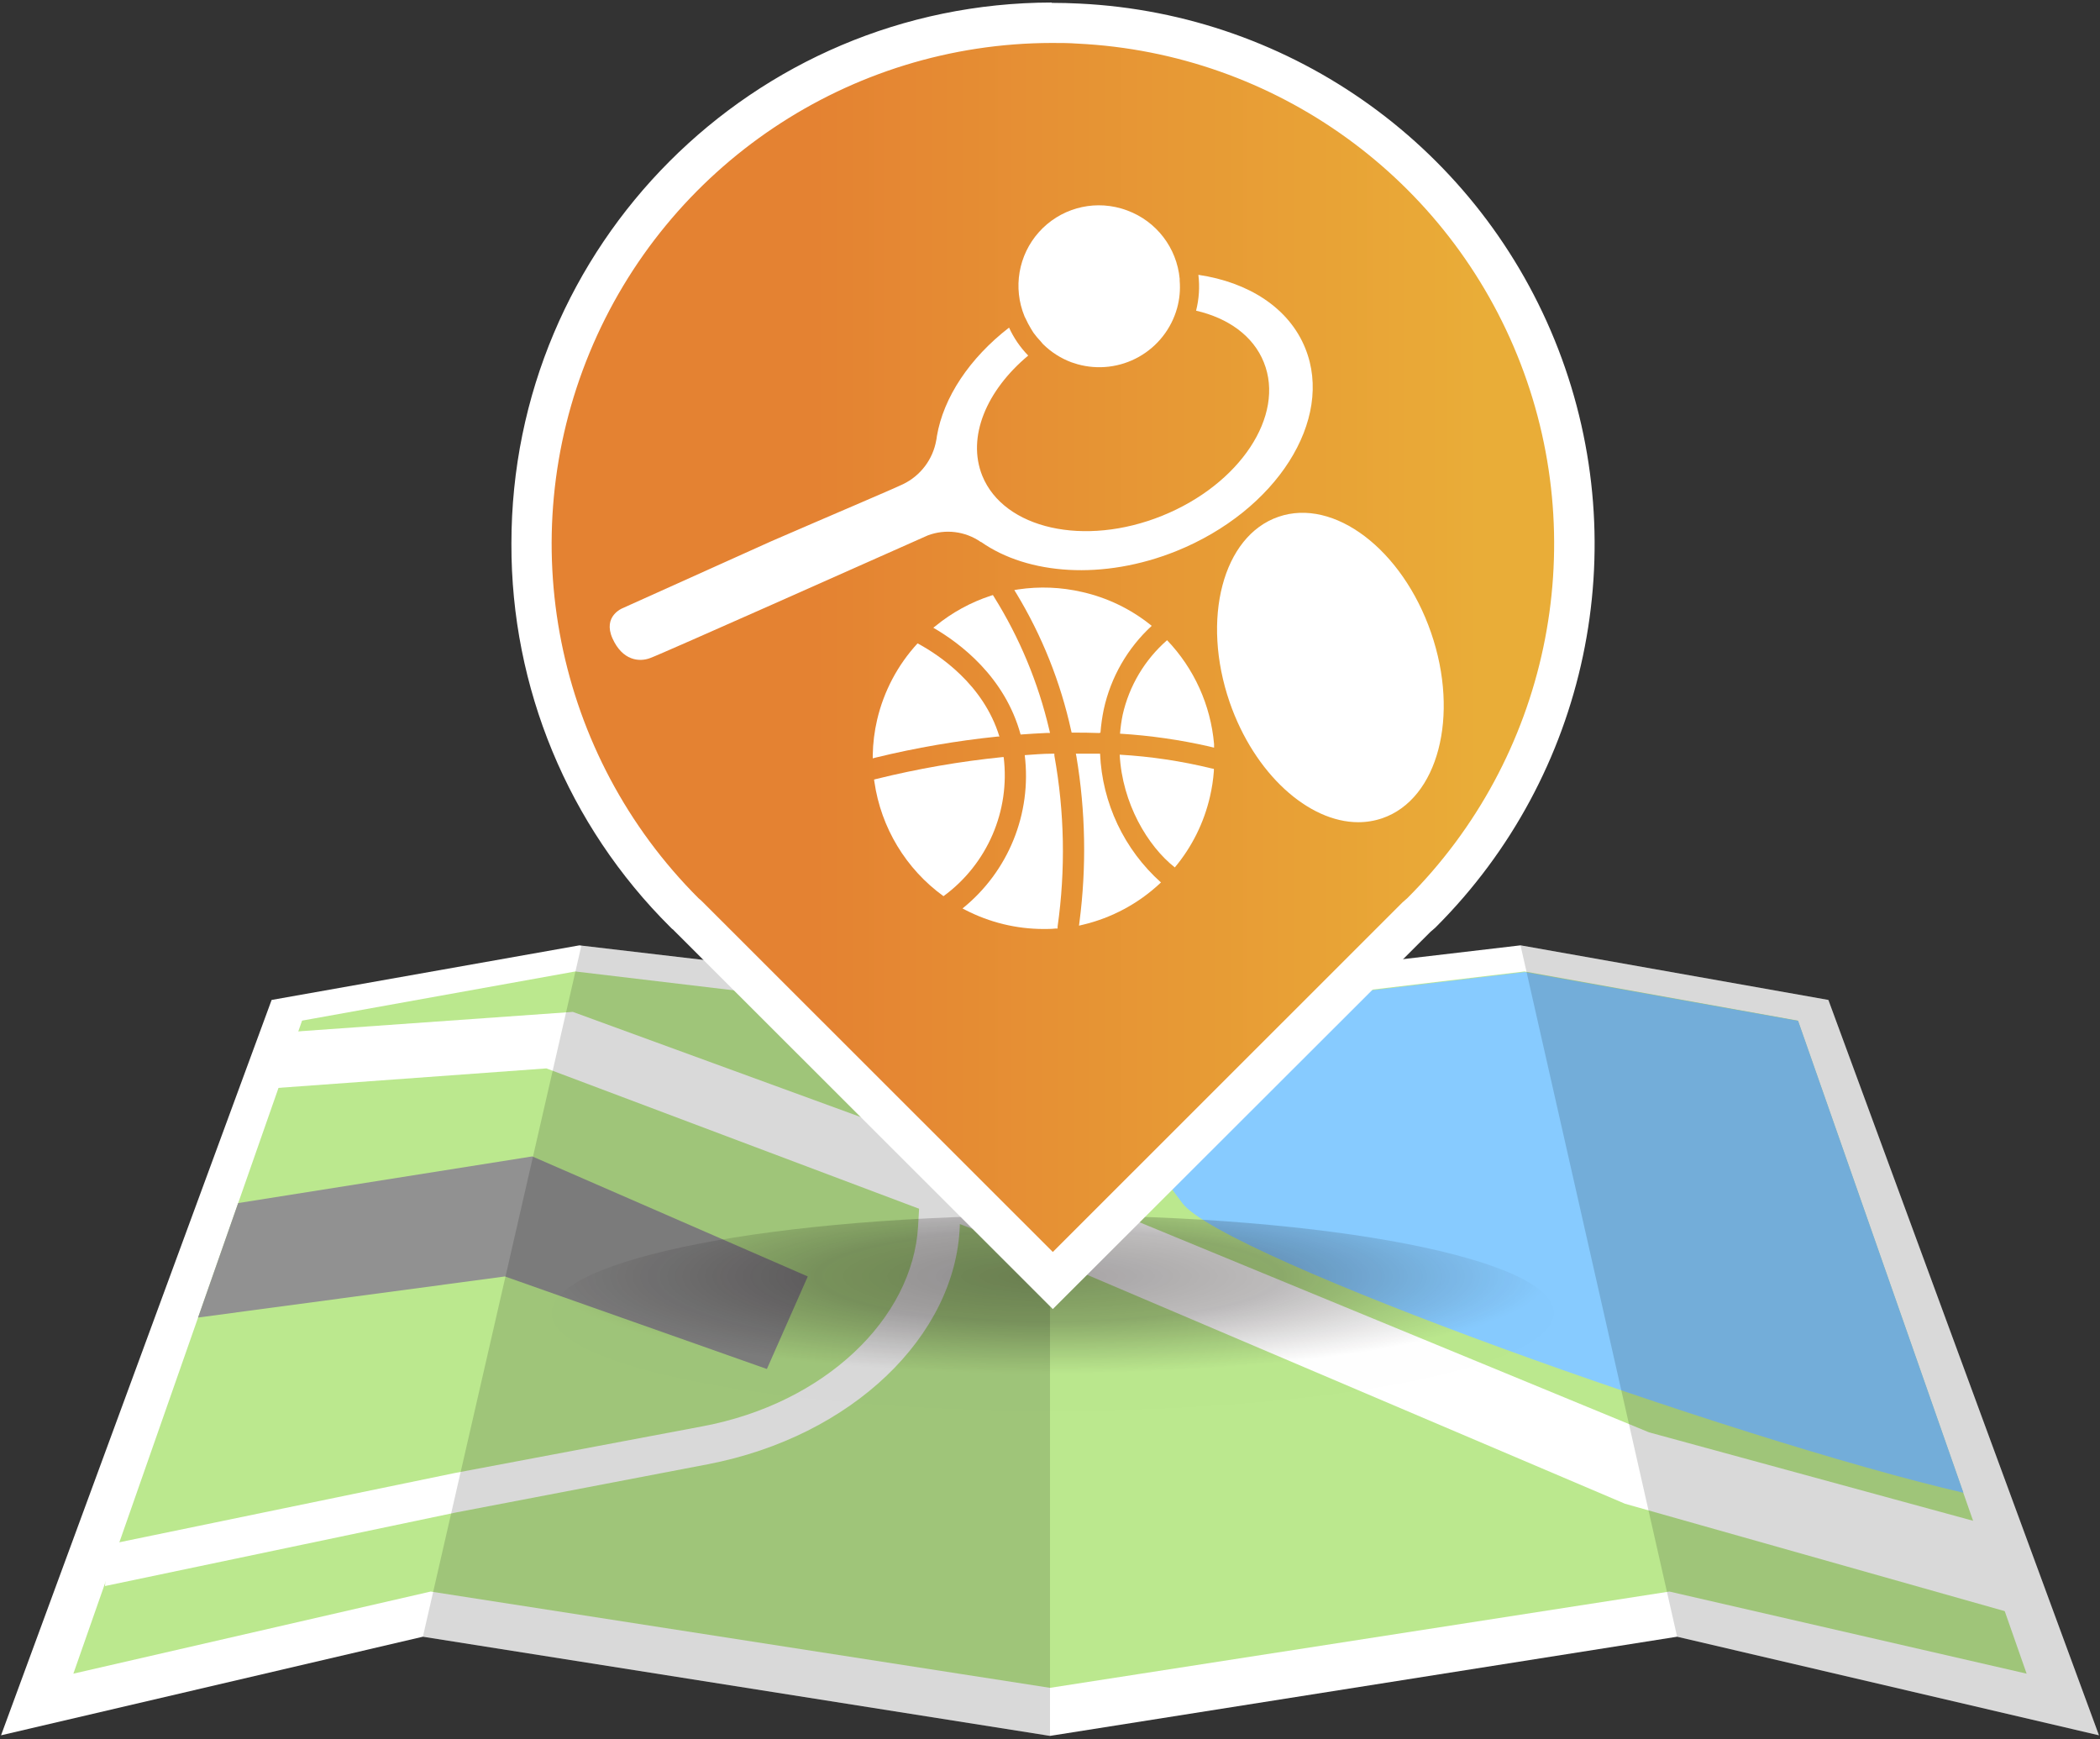 <svg width="320" height="265" viewBox="0 0 320 265" fill="none" xmlns="http://www.w3.org/2000/svg">
<rect x="0" y="0" width="320" height="265" fill="#333333" stroke="none"/>
<path d="M160 264.485L64.44 249.375L0.16 264.395L41.39 152.355L88.3 144.035L88.59 144.075L160 152.455L231.7 144.035L278.61 152.355L319.84 264.395L255.56 249.375L160 264.485Z" fill="white"/>
<path d="M273.97 155.505L308.82 255.005L254.38 242.495L160 257.165L65.62 242.495L11.18 255.005L46.03 155.505L87.66 148.015L160 156.625L171.53 155.255L232.31 148.015L273.97 155.505Z" fill="#BBE88E"/>
<path d="M308.16 246.235L247.62 229.115L156.96 190.535L83.26 162.785L41.82 165.795L44.85 157.185L87.29 154.175L162.69 181.715L251.28 218.235L303.24 232.415L308.16 246.235Z" fill="white"/>
<path d="M36.29 183.305L81.11 176.195L123.09 194.485L116.86 208.585L76.94 194.485L30.18 200.745L36.29 183.305Z" fill="#919191"/>
<path d="M16 241.655L16.45 235.345L69.25 224.445L107.07 217.315C125.7 213.815 139.07 200.905 139.9 186.855L140.26 180.435H146.5L146.25 186.855C145.62 203.445 129.96 218.855 107.83 223.105L69.53 230.435L16 241.655Z" fill="white"/>
<g style="mix-blend-mode:multiply" opacity="0.15">
<path d="M88.59 144.075L64.44 249.375L160 264.485V152.455L88.59 144.075Z" fill="black"/>
</g>
<path d="M274 155.545L299.19 227.445C264 219.275 186.45 191.535 180.19 183.345C173.26 174.345 169.39 165.005 171.58 155.345L232.36 148.105L274 155.545Z" fill="#87CBFF"/>
<g style="mix-blend-mode:multiply" opacity="0.15">
<path d="M231.7 144.035L255.56 249.375L319.84 264.395L278.61 152.355L231.7 144.035Z" fill="black"/>
</g>
<g style="mix-blend-mode:multiply" opacity="0.4">
<path d="M236.78 200.035C236.78 208.265 202.6 214.965 160.43 214.965C118.26 214.965 84.06 208.265 84.06 200.035C84.06 191.805 118.27 185.165 160.43 185.165C202.59 185.165 236.78 191.855 236.78 200.035Z" fill="url(#paint0_radial_432_534)"/>
</g>
<path d="M104.9 139.615C104.79 139.505 104.69 139.395 104.58 139.305L104.46 139.205L104.28 139.045C89.38 124.145 81.009 103.936 81.009 82.865C81.009 61.793 89.38 41.584 104.28 26.685C119.095 11.774 139.261 3.413 160.28 3.465C161.64 3.465 163.01 3.465 164.36 3.575C195.747 5.09 223.286 24.978 234.594 54.297C245.902 83.616 238.851 116.845 216.61 139.045L216.53 139.125L216.25 139.365L215.83 139.725L160.43 195.105L104.9 139.615Z" fill="url(#paint1_linear_432_534)"/>
<path d="M155.52 111.915C156.853 111.815 158.187 111.735 159.52 111.675H160L159.89 111.195C158.212 104.021 155.364 97.172 151.46 90.925L151.3 90.665L151.01 90.755C147.923 91.762 145.051 93.336 142.54 95.395L142.22 95.645C146.26 97.975 153.12 103.105 155.52 111.915Z" fill="white"/>
<path d="M160.66 114.835H160.32C158.89 114.835 157.49 114.965 156.15 115.055C157.243 123.957 153.657 132.792 146.67 138.415L147.13 138.655C150.801 140.547 154.87 141.538 159 141.545C159.61 141.545 160.22 141.545 160.83 141.475H161.16V141.155C162.382 132.517 162.217 123.74 160.67 115.155L160.66 114.835Z" fill="white"/>
<path d="M152.94 115.355H152.74C146.269 116.01 139.853 117.123 133.54 118.685L133.19 118.775L133.24 119.115C134.247 126.11 138.046 132.399 143.77 136.545C150.44 131.665 153.948 123.558 152.94 115.355V115.355Z" fill="white"/>
<path d="M133.66 109.655C133.245 111.426 133.021 113.236 132.99 115.055V115.545L133.49 115.415C139.58 113.932 145.765 112.866 152 112.225H152.29C149.87 104.285 143.09 99.785 139.82 98.025C136.798 101.305 134.676 105.312 133.66 109.655Z" fill="white"/>
<path d="M167.63 114.835H167.35H164.42H163.94L164.03 115.295C165.422 123.62 165.577 132.105 164.49 140.475L164.42 141.035L164.97 140.905C169.406 139.859 173.489 137.666 176.81 134.545L176.91 134.455C171.296 129.435 167.95 122.359 167.63 114.835Z" fill="white"/>
<path d="M156.12 48.215C156.171 48.328 156.227 48.438 156.29 48.545C156.527 49.067 156.794 49.574 157.09 50.065C157.22 50.265 157.34 50.485 157.48 50.695C157.829 51.173 158.21 51.628 158.62 52.055C158.74 52.175 158.81 52.315 158.93 52.425C160.158 53.643 161.63 54.587 163.25 55.195C163.56 55.305 163.87 55.405 164.19 55.495C167.338 56.376 170.708 55.969 173.555 54.363C176.403 52.758 178.495 50.085 179.37 46.935C179.744 45.575 179.877 44.16 179.76 42.755C179.765 42.662 179.765 42.568 179.76 42.475C179.323 37.753 176.21 33.703 171.76 32.065C171.45 31.945 171.13 31.845 170.82 31.755C166.302 30.459 161.441 31.863 158.309 35.368C155.177 38.873 154.326 43.86 156.12 48.205C156.12 48.205 156.12 48.205 156.12 48.215Z" fill="white"/>
<path d="M194.8 78.745C186.33 81.665 183.01 94.315 187.38 107.005C191.15 117.895 199.38 125.275 206.98 125.275C208.229 125.276 209.469 125.07 210.65 124.665C219.12 121.745 222.45 109.095 218.07 96.405C213.69 83.715 203.27 75.805 194.8 78.745Z" fill="white"/>
<path d="M93.33 97.265C94.85 100.665 97.43 100.895 99.07 100.265C99.93 99.965 109.13 95.895 117.66 92.115L141.38 81.575C144.071 80.56 147.088 80.934 149.45 82.575C149.466 82.568 149.484 82.568 149.5 82.575C156.62 87.575 168.11 88.445 179.25 83.965C194.51 77.805 203.31 63.965 198.9 53.065C196.42 46.905 190.24 42.995 182.61 41.875C182.832 43.701 182.713 45.552 182.26 47.335C187.14 48.465 190.96 51.155 192.58 55.195C195.87 63.335 188.93 73.805 177.09 78.585C165.25 83.365 152.97 80.585 149.68 72.485C147.31 66.575 150.32 59.485 156.68 54.175C155.468 52.934 154.48 51.493 153.76 49.915C147.76 54.555 143.76 60.545 142.76 66.475C142.76 66.675 142.7 66.865 142.67 67.055C142.167 69.975 140.287 72.473 137.62 73.765C135.87 74.605 126.05 78.765 117.51 82.475L94.85 92.675C94.85 92.675 91.81 93.865 93.33 97.265Z" fill="white"/>
<path d="M177.84 97.545C174.432 100.523 172.061 104.509 171.07 108.925C170.879 109.869 170.746 110.824 170.67 111.785C175.232 112.064 179.763 112.712 184.22 113.725L185 113.915V113.375C184.488 107.436 181.962 101.851 177.84 97.545Z" fill="white"/>
<path d="M167.69 111.635C167.781 110.445 167.948 109.263 168.19 108.095C169.256 103.197 171.809 98.747 175.5 95.355L175.3 95.195C172.25 92.76 168.687 91.05 164.88 90.195C161.69 89.456 158.389 89.324 155.15 89.805L154.56 89.905L154.87 90.405C158.781 96.866 161.602 103.927 163.22 111.305L163.3 111.625H163.62C164.77 111.625 166.03 111.625 167.47 111.685L167.69 111.635Z" fill="white"/>
<path d="M170.62 114.985C171.01 122.405 174.88 128.905 179.02 132.165C181.633 129.038 183.469 125.337 184.38 121.365C184.677 120.089 184.874 118.792 184.97 117.485V117.145L184.64 117.085C180.04 115.959 175.347 115.256 170.62 114.985V114.985Z" fill="white"/>
<path fill-rule="evenodd" clip-rule="evenodd" d="M77.93 82.845C77.919 37.349 114.765 0.445 160.26 0.385V0.435C161.67 0.435 163.1 0.475 164.48 0.545C197.076 2.108 225.683 22.747 237.445 53.187C249.208 83.626 241.914 118.138 218.84 141.215L218.67 141.385L218.48 141.545L218.3 141.705L218 141.955L164.78 195.105L160.43 199.455L156.08 195.105L102.72 141.795L102.6 141.665L102.39 141.505L102.1 141.215C86.571 125.767 77.867 104.749 77.93 82.845ZM164.19 6.645C162.88 6.545 161.57 6.545 160.26 6.545C129.405 6.594 101.615 25.218 89.84 53.737C78.064 82.256 84.619 115.061 106.45 136.865C106.672 137.041 106.882 137.232 107.08 137.435L160.43 190.755L213.7 137.505C213.878 137.335 214.072 137.17 214.25 137.019C214.312 136.966 214.373 136.914 214.43 136.865C235.804 115.522 242.578 83.579 231.705 55.398C220.833 27.217 194.361 8.101 164.19 6.645Z" fill="white"/>
<defs>
<radialGradient id="paint0_radial_432_534" cx="0" cy="0" r="1" gradientUnits="userSpaceOnUse" gradientTransform="translate(159.818 194.449) scale(76.239 14.876)">
<stop stop-color="#130C0E" stop-opacity="0.95"/>
<stop offset="0.47" stop-color="#130C0E" stop-opacity="0.7"/>
<stop offset="1" stop-color="#130C0E" stop-opacity="0.01"/>
</radialGradient>
<linearGradient id="paint1_linear_432_534" x1="81.01" y1="195.053" x2="239.83" y2="195.053" gradientUnits="userSpaceOnUse">
<stop stop-color="#E48232"/>
<stop offset="0.27" stop-color="#E48232"/>
<stop offset="0.86" stop-color="#E9A937"/>
<stop offset="0.91" stop-color="#E9AD38"/>
<stop offset="1" stop-color="#E9AD38"/>
</linearGradient>
</defs>
</svg>
